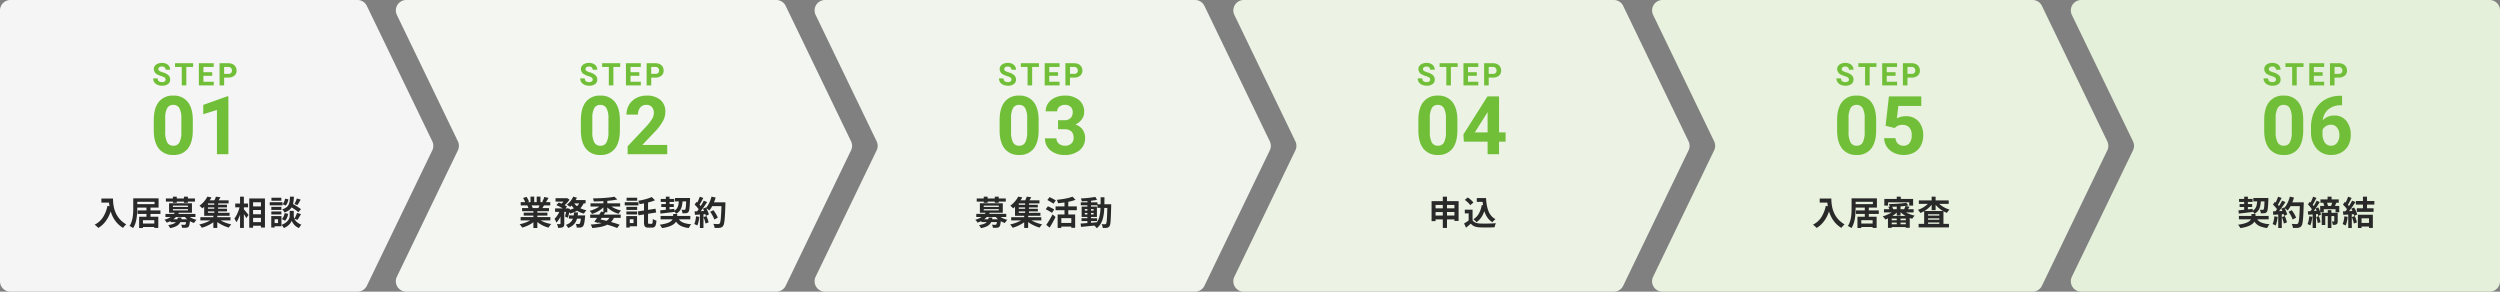 <svg xmlns="http://www.w3.org/2000/svg" width="1200" height="140" viewBox="0 0 1200 140"><rect x="0" y="0" width="1200" height="140" fill="#808080" stroke="none"/><g id="グループ_17277" data-name="グループ 17277" transform="translate(-120 -3117)"><g id="グループ_17276" data-name="グループ 17276"><g id="グループ_17264" data-name="グループ 17264" transform="translate(120 3117)"><path id="パス_154975" data-name="パス 154975" d="M4.991,140A5,5,0,0,1,0,135V5A5,5,0,0,1,4.991,0h166.6a4.99,4.99,0,0,1,4.492,2.821l31.415,65a5.009,5.009,0,0,1,0,4.358l-31.415,65A4.99,4.99,0,0,1,171.594,140Z" fill="#f5f5f5"/></g><path id="パス_155361" data-name="パス 155361" d="M-46.336-12.7h4.544v1.952h-4.544Zm3.6,0h1.984q0,.768.064,1.736A17.188,17.188,0,0,0-40.416-8.9a14.691,14.691,0,0,0,.624,2.248,12.3,12.3,0,0,0,1.112,2.28,11.619,11.619,0,0,0,1.752,2.168A13.323,13.323,0,0,0-34.4-.288a5.573,5.573,0,0,0-.512.464q-.3.3-.584.632a7.245,7.245,0,0,0-.456.584A12.991,12.991,0,0,1-38.56-.7,12.979,12.979,0,0,1-40.416-3.16,15.393,15.393,0,0,1-41.632-5.8a18.3,18.3,0,0,1-.7-2.608,21.094,21.094,0,0,1-.32-2.376Q-42.736-11.888-42.736-12.7Zm-.688,3.52,2.192.4a21.234,21.234,0,0,1-1.456,4.3,14.862,14.862,0,0,1-2.184,3.408,12.234,12.234,0,0,1-2.936,2.48,6.035,6.035,0,0,0-.5-.5q-.32-.3-.664-.592a7.243,7.243,0,0,0-.6-.472,10.057,10.057,0,0,0,4-3.56A15.868,15.868,0,0,0-43.424-9.184ZM-31.04-12.8H-29.1v4.7q0,1.056-.072,2.3t-.272,2.552a15.106,15.106,0,0,1-.608,2.52A9.4,9.4,0,0,1-31.12,1.488a5.112,5.112,0,0,0-.5-.36q-.312-.2-.64-.376A5.764,5.764,0,0,0-32.832.48a8.447,8.447,0,0,0,.976-2.008,13.449,13.449,0,0,0,.544-2.24,20.7,20.7,0,0,0,.224-2.256q.048-1.112.048-2.072Zm1.328,0H-18.88v4.448H-29.712v-1.68h8.9V-11.12h-8.9Zm.784,5.792h10.944V-5.3H-28.928Zm1.552,6.3h7.312V.96h-7.312ZM-24.7-8.48h1.936v5.168H-24.7Zm-3.52,4.5h9.2V1.424h-1.92V-2.3h-5.44V1.44h-1.84Zm15.072,1.232H-4.9v1.36h-8.256Zm-2.432-2.576H-1.2V-3.84H-15.584Zm4.672-.976,1.872.288a8.72,8.72,0,0,1-2.176,2.824,11.54,11.54,0,0,1-3.776,2.056,3.179,3.179,0,0,0-.28-.472,6.023,6.023,0,0,0-.4-.512A2.131,2.131,0,0,0-16.08-2.5,11.7,11.7,0,0,0-13.592-3.52a7.025,7.025,0,0,0,1.688-1.3A5.374,5.374,0,0,0-10.912-6.3ZM-5.12-4.832a5.39,5.39,0,0,0,1.16.968,10.478,10.478,0,0,0,1.56.816A10.573,10.573,0,0,0-.656-2.48a3.92,3.92,0,0,0-.44.448q-.232.272-.432.552t-.344.52a9.951,9.951,0,0,1-1.816-.808A9.967,9.967,0,0,1-5.32-2.92,9.073,9.073,0,0,1-6.608-4.288Zm-.448,2.08H-3.76l-.008.24q-.008.24-.024.4A16.21,16.21,0,0,1-4.08-.12a2.265,2.265,0,0,1-.432.984,1.705,1.705,0,0,1-.544.328,2.166,2.166,0,0,1-.64.12,5.476,5.476,0,0,1-.816.048q-.512,0-1.1-.016A3.213,3.213,0,0,0-7.76.568,2.964,2.964,0,0,0-8.08-.16q.48.048.912.064t.64.016a.763.763,0,0,0,.5-.144A1.344,1.344,0,0,0-5.76-.9a13.312,13.312,0,0,0,.192-1.648ZM-9.68-3.584h1.84a8.326,8.326,0,0,1-.424,1.8,4.176,4.176,0,0,1-.88,1.432A5,5,0,0,1-10.752.736a12.313,12.313,0,0,1-2.624.784A3.831,3.831,0,0,0-13.76.744a3.857,3.857,0,0,0-.528-.7A12.074,12.074,0,0,0-12.024-.5a3.989,3.989,0,0,0,1.336-.768,2.676,2.676,0,0,0,.7-1.024A5.917,5.917,0,0,0-9.68-3.584Zm-5.7-9.152H-1.424v1.52H-15.376ZM-12-13.6h1.856v2.944H-12Zm5.3,0h1.888v2.944H-6.7Zm-5.312,5.968v.624h7.232v-.624Zm0-1.68v.624h7.232v-.624Zm-1.84-1.12H-2.864V-5.9H-13.856ZM1.168-3.744H15.632v1.52H1.168ZM4.24-9.712h9.7v1.248H4.24Zm0,1.92h9.728v1.264H4.24Zm-.384-4.064h10.88v1.488H3.856Zm4,.944H9.7V-5.3H7.856ZM7.408-4.768h1.9V1.424h-1.9ZM7.248-3.12l1.44.72a12.166,12.166,0,0,1-1.4,1.16,15.327,15.327,0,0,1-1.7,1.056A19.529,19.529,0,0,1,3.728.688a17.436,17.436,0,0,1-1.856.64Q1.648.976,1.3.5A5.975,5.975,0,0,0,.64-.256Q1.552-.448,2.5-.744t1.832-.672a15.149,15.149,0,0,0,1.64-.808A7.889,7.889,0,0,0,7.248-3.12Zm2.288-.048a8.369,8.369,0,0,0,1.256.9,13.984,13.984,0,0,0,1.6.808q.872.376,1.8.672t1.824.5a3.285,3.285,0,0,0-.432.456q-.224.28-.432.568a5.869,5.869,0,0,0-.336.512,16.918,16.918,0,0,1-1.848-.64,18.994,18.994,0,0,1-1.824-.864A16.668,16.668,0,0,1,9.472-1.288,12.48,12.48,0,0,1,8.064-2.432ZM8.64-13.6l2.16.272q-.368.7-.776,1.36t-.744,1.1l-1.7-.32q.288-.528.592-1.2A9.5,9.5,0,0,0,8.64-13.6Zm-4.1-.032,1.984.4q-.544.928-1.2,1.84A19.387,19.387,0,0,1,3.872-9.608,15.291,15.291,0,0,1,2.08-7.952,3.712,3.712,0,0,0,1.7-8.408q-.24-.248-.5-.48a3.592,3.592,0,0,0-.472-.36,12.122,12.122,0,0,0,1.624-1.384,13.345,13.345,0,0,0,1.288-1.52A10.839,10.839,0,0,0,4.544-13.632ZM3.008-10.88H4.816v5.04H15.2V-4.4H3.008ZM25.552-8.944H31.28V-7.2H25.552Zm0,3.792H31.28v1.728H25.552Zm0,3.776H31.28V.368H25.552Zm-.912-11.36h7.536V1.2h-1.92V-10.912H26.48V1.3H24.64Zm-6.72,2.448h6.144V-8.48H17.92Zm2.3-3.312h1.84V1.424h-1.84Zm-.1,4.544,1.136.4q-.192.976-.48,2.008t-.656,2.016a18.347,18.347,0,0,1-.8,1.84,8.652,8.652,0,0,1-.912,1.464,5.944,5.944,0,0,0-.4-.92A8.847,8.847,0,0,0,17.5-3.12a8.838,8.838,0,0,0,.832-1.232,15.633,15.633,0,0,0,.744-1.5q.344-.792.616-1.616A14.565,14.565,0,0,0,20.128-9.056Zm1.808,1.408a6.77,6.77,0,0,1,.512.552q.336.392.712.856t.7.856q.328.392.456.552l-1.1,1.552q-.176-.352-.448-.832t-.592-.976q-.32-.5-.616-.944t-.5-.752ZM43.952-9.1l1.184-1.264q.688.384,1.512.88t1.584,1a14.435,14.435,0,0,1,1.24.9l-1.28,1.456a9.538,9.538,0,0,0-1.168-.96q-.736-.528-1.552-1.056T43.952-9.1Zm1.1,2.3h.96v2.432a3.321,3.321,0,0,0,.1.736,4.144,4.144,0,0,0,.328.888,4.016,4.016,0,0,0,.648.928,5.849,5.849,0,0,0,1.04.88,7.447,7.447,0,0,0,1.488.76q-.24.336-.576.816t-.528.816A5.582,5.582,0,0,1,47.16.72a6.37,6.37,0,0,1-1.032-.952,6.107,6.107,0,0,1-.7-.992,4.516,4.516,0,0,1-.384-.856,4.461,4.461,0,0,1-.424.848,6.057,6.057,0,0,1-.776.984A6.908,6.908,0,0,1,42.712.7a7.27,7.27,0,0,1-1.48.76q-.112-.224-.3-.52T40.544.36a6,6,0,0,0-.384-.472,7.248,7.248,0,0,0,1.592-.752,6.144,6.144,0,0,0,1.112-.9,4.767,4.767,0,0,0,.712-.944,3.586,3.586,0,0,0,.368-.9,3.275,3.275,0,0,0,.1-.752V-6.8Zm-.864-6.8H46.08a24.163,24.163,0,0,1-.248,2.624,7.416,7.416,0,0,1-.64,2.12,4.8,4.8,0,0,1-1.328,1.64A7.832,7.832,0,0,1,41.536-6a3.611,3.611,0,0,0-.448-.808,3.729,3.729,0,0,0-.624-.712,6.257,6.257,0,0,0,1.984-.936,3.61,3.61,0,0,0,1.08-1.3,5.579,5.579,0,0,0,.488-1.7Q44.144-12.4,44.192-13.6Zm-2.352.96,1.568.3a7.111,7.111,0,0,1-.432,1.632,4.043,4.043,0,0,1-.848,1.36L40.64-10a3.743,3.743,0,0,0,.752-1.168A6.465,6.465,0,0,0,41.84-12.64ZM41.648-5.7l1.68.336a8.231,8.231,0,0,1-.536,1.816,4.6,4.6,0,0,1-.968,1.48l-1.568-.8A3.606,3.606,0,0,0,41.128-4.1,7.1,7.1,0,0,0,41.648-5.7Zm5.84-7.056,1.84.576q-.4.72-.808,1.416t-.744,1.192l-1.44-.544q.208-.352.432-.816t.416-.944A8.736,8.736,0,0,0,47.488-12.752Zm.1,6.944,1.888.592L48.6-3.728a13.457,13.457,0,0,1-.824,1.264l-1.488-.544a9.864,9.864,0,0,0,.48-.872q.24-.488.456-1T47.584-5.808ZM35.232-8.688h4.832v1.456H35.232Zm.064-4.4h4.736v1.44H35.3ZM35.232-6.5h4.832v1.44H35.232Zm-.752-4.448h6.112v1.52H34.48Zm1.584,6.656H40.1V.592H36.064V-.928h2.384v-1.84H36.064Zm-.864,0h1.616v5.5H35.2Z" transform="translate(215 3225)" fill="#292929"/><g id="グループ_17265" data-name="グループ 17265" transform="translate(-1 11)"><path id="パス_155360" data-name="パス 155360" d="M6.482-2.8a1.128,1.128,0,0,0-.439-.956,5.764,5.764,0,0,0-1.582-.7,11.215,11.215,0,0,1-1.809-.729A2.956,2.956,0,0,1,.835-7.83a2.575,2.575,0,0,1,.487-1.542,3.177,3.177,0,0,1,1.4-1.058,5.265,5.265,0,0,1,2.047-.381A4.793,4.793,0,0,1,6.8-10.4,3.242,3.242,0,0,1,8.192-9.229a3.057,3.057,0,0,1,.494,1.714h-2.2a1.438,1.438,0,0,0-.461-1.139,1.9,1.9,0,0,0-1.3-.406,2.026,2.026,0,0,0-1.252.341,1.074,1.074,0,0,0-.447.9,1.029,1.029,0,0,0,.524.872A5.916,5.916,0,0,0,5.1-6.292a6.661,6.661,0,0,1,2.732,1.4,2.786,2.786,0,0,1,.857,2.08A2.566,2.566,0,0,1,7.639-.641a4.585,4.585,0,0,1-2.82.787A5.445,5.445,0,0,1,2.578-.3,3.546,3.546,0,0,1,1.036-1.538,3.161,3.161,0,0,1,.505-3.354h2.2q0,1.765,2.109,1.765a2.052,2.052,0,0,0,1.223-.319A1.037,1.037,0,0,0,6.482-2.8ZM19.7-8.884H16.434V0h-2.2V-8.884H11.014v-1.78H19.7Zm9.168,4.263H24.65v2.856H29.6V0H22.453V-10.664h7.134v1.78H24.65v2.542h4.219Zm5.719.864V0h-2.2V-10.664h4.16a4.813,4.813,0,0,1,2.113.439,3.238,3.238,0,0,1,1.4,1.249,3.482,3.482,0,0,1,.491,1.842,3.062,3.062,0,0,1-1.073,2.472,4.469,4.469,0,0,1-2.97.9Zm0-1.78h1.963a1.93,1.93,0,0,0,1.329-.41,1.492,1.492,0,0,0,.458-1.172,1.759,1.759,0,0,0-.461-1.267,1.724,1.724,0,0,0-1.274-.5H34.588Z" transform="translate(194 3147)" fill="#71bf38"/><path id="パス_155359" data-name="パス 155359" d="M20.547-11.464q0,5.751-2.38,8.8A8.309,8.309,0,0,1,11.2.381a8.367,8.367,0,0,1-6.932-2.99q-2.4-2.99-2.457-8.569v-5.1q0-5.808,2.409-8.817a8.371,8.371,0,0,1,6.941-3.009,8.379,8.379,0,0,1,6.932,2.98q2.4,2.98,2.457,8.56Zm-5.5-5.6A10.135,10.135,0,0,0,14.1-22.08a3.186,3.186,0,0,0-2.942-1.571,3.13,3.13,0,0,0-2.866,1.495,9.485,9.485,0,0,0-.981,4.675v6.741A10.639,10.639,0,0,0,8.236-5.7,3.144,3.144,0,0,0,11.2-4.056a3.091,3.091,0,0,0,2.914-1.581,10.384,10.384,0,0,0,.933-4.837ZM37.629,0h-5.5V-21.214l-6.57,2.038v-4.475l11.483-4.113h.59Z" transform="translate(193 3180)" fill="#71bf38"/></g></g><g id="グループ_17275" data-name="グループ 17275" transform="translate(0)"><path id="パス_154972" data-name="パス 154972" d="M172.636,140H-5.008A5,5,0,0,1-9.5,132.821L19.78,72.179a5.009,5.009,0,0,0,0-4.358L-9.494,7.179A5,5,0,0,1-5.008,0H172.636a4.983,4.983,0,0,1,4.487,2.821l31.378,65a5.009,5.009,0,0,1,0,4.358l-31.378,65A4.983,4.983,0,0,1,172.636,140" transform="translate(320 3117)" fill="#f3f6f1"/><path id="パス_155364" data-name="パス 155364" d="M-49.1-3.808h14.272v1.584H-49.1Zm.048-7.168H-34.88v1.568H-49.056Zm.656,2.864h12.9v1.5H-48.4Zm.784,2.208H-36.24v1.392H-47.616Zm4.64-1.456h1.9v8.8h-1.9Zm-1.392-6.256h1.792v3.392h-1.792Zm2.976,0h1.808v3.28h-1.808ZM-43.328-3.1l1.52.688A9.7,9.7,0,0,1-43.624-.872,14.884,14.884,0,0,1-45.9.376a17.448,17.448,0,0,1-2.448.872A4.609,4.609,0,0,0-48.7.712q-.216-.3-.448-.584a4.479,4.479,0,0,0-.44-.48,21.834,21.834,0,0,0,2.392-.656,14,14,0,0,0,2.2-.944A8.1,8.1,0,0,0-43.328-3.1Zm2.64-.048a6.9,6.9,0,0,0,1.184.9,10.828,10.828,0,0,0,1.512.768,14.872,14.872,0,0,0,1.744.6,15.88,15.88,0,0,0,1.864.4q-.224.224-.472.52a6.758,6.758,0,0,0-.464.624q-.216.328-.36.6A13.829,13.829,0,0,1-37.56.648a14.41,14.41,0,0,1-1.752-.856A12.32,12.32,0,0,1-40.88-1.28a9.115,9.115,0,0,1-1.3-1.264Zm2.976-10.32,2,.48q-.368.656-.752,1.272t-.7,1.048l-1.568-.48q.192-.32.384-.728t.36-.832Q-37.824-13.136-37.712-13.472Zm-2.112,3.424,2.032.48q-.336.56-.64,1.08t-.544.888l-1.632-.448q.208-.448.432-1A10,10,0,0,0-39.824-10.048Zm-8.1-2.912,1.648-.56a11.308,11.308,0,0,1,.7,1.144,7.623,7.623,0,0,1,.512,1.112l-1.728.64a5.933,5.933,0,0,0-.464-1.136Q-47.584-12.416-47.92-12.96Zm2.032,3.584,1.872-.3a7.635,7.635,0,0,1,.408.76,5.477,5.477,0,0,1,.3.744l-1.952.336a7.022,7.022,0,0,0-.256-.752A6.031,6.031,0,0,0-45.888-9.376Zm13.552-3.488H-27.1v1.616h-5.232Zm6.4,8.24h6.5V-3.04h-6.5ZM-32.56-7.968h5.952V-6.3H-32.56Zm2.608.688h1.808V-.64A3.362,3.362,0,0,1-28.28.416a1.1,1.1,0,0,1-.552.624,2.909,2.909,0,0,1-.976.272,11.553,11.553,0,0,1-1.3.064,5.354,5.354,0,0,0-.208-.92,5.933,5.933,0,0,0-.352-.9q.464.016.88.016h.576a.45.45,0,0,0,.2-.056q.056-.04.056-.184Zm9.9,2.656h1.936l-.016.264a4.459,4.459,0,0,1-.048.456q-.112,1.392-.264,2.3a10.239,10.239,0,0,1-.328,1.44,2.134,2.134,0,0,1-.416.792,1.624,1.624,0,0,1-.536.392,2.936,2.936,0,0,1-.632.184q-.288.032-.768.04t-1.04-.008A4.064,4.064,0,0,0-22.312.32a3.367,3.367,0,0,0-.36-.864q.432.048.808.064t.568.016a.931.931,0,0,0,.3-.04.721.721,0,0,0,.224-.136,1.412,1.412,0,0,0,.272-.552,8.049,8.049,0,0,0,.24-1.192q.112-.784.208-2Zm-3.392-1.44h1.9a23.418,23.418,0,0,1-.328,2.344,7.677,7.677,0,0,1-.712,2.072A6,6,0,0,1-23.96.1,7.748,7.748,0,0,1-26.272,1.44a5.081,5.081,0,0,0-.48-.776,4.529,4.529,0,0,0-.624-.712,6.4,6.4,0,0,0,1.992-1.08,4.567,4.567,0,0,0,1.136-1.4,6.119,6.119,0,0,0,.56-1.664A18.247,18.247,0,0,0-23.44-6.064Zm-8.528-3.472,1.2-1.232q.656.24,1.4.576t1.424.688a9.093,9.093,0,0,1,1.144.688L-28.1-7.44a8.276,8.276,0,0,0-1.072-.712q-.656-.376-1.4-.744T-31.968-9.536Zm4.9,1.568h.24l.256-.08,1.168.368Q-25.6-6.592-25.9-5.44a17.164,17.164,0,0,1-.616,1.968l-1.3-.608a16.042,16.042,0,0,0,.424-1.712q.2-1.008.312-1.9Zm6.4-3.216,2,.3a7.426,7.426,0,0,1-1.48,2.52A8.207,8.207,0,0,1-22.4-6.624a14.6,14.6,0,0,1-2.88,1.136A3.38,3.38,0,0,0-25.592-6q-.216-.3-.448-.6a3.964,3.964,0,0,0-.424-.472A12.756,12.756,0,0,0-23.816-7.9,6.582,6.582,0,0,0-21.832-9.24,4.648,4.648,0,0,0-20.672-11.184Zm-3.184-2.432,1.776.512a11.7,11.7,0,0,1-.928,1.664,17.012,17.012,0,0,1-1.144,1.528,9.466,9.466,0,0,1-1.224,1.224,4.616,4.616,0,0,0-.464-.36q-.288-.2-.576-.392t-.512-.32a8.665,8.665,0,0,0,1.76-1.7A9.992,9.992,0,0,0-23.856-13.616Zm.208,2.848a6.664,6.664,0,0,0,1.464,1.632,8.991,8.991,0,0,0,2.1,1.256,12.381,12.381,0,0,0,2.584.792,3.964,3.964,0,0,0-.424.472q-.232.3-.44.6t-.352.544a11.238,11.238,0,0,1-2.7-1.04,10.045,10.045,0,0,1-2.192-1.616,9.019,9.019,0,0,1-1.624-2.144Zm-6.48,3.376,1.232.464a20.577,20.577,0,0,1-.76,2.16A14.7,14.7,0,0,1-30.688-2.72a7.431,7.431,0,0,1-1.264,1.584,6.3,6.3,0,0,0-.392-.944q-.264-.528-.488-.912a7.562,7.562,0,0,0,1.1-1.232A11.428,11.428,0,0,0-30.8-5.768,11.149,11.149,0,0,0-30.128-7.392Zm6.224-4.576h5.984v1.584h-6.752Zm-3.648-.9h.4l.3-.064,1.216.752a9.729,9.729,0,0,1-.864,1.184,12.34,12.34,0,0,1-1.1,1.144,11.021,11.021,0,0,1-1.16.936,5.914,5.914,0,0,0-.616-.5q-.36-.256-.648-.432a7.011,7.011,0,0,0,.984-.824,11.132,11.132,0,0,0,.864-.968,7,7,0,0,0,.616-.9Zm11.84,7.872h14.64v1.584h-14.64Zm5.264-1.488,1.888.5q-.512.832-1.1,1.744t-1.168,1.752q-.576.84-1.072,1.5l-1.84-.576q.5-.64,1.088-1.488T-11.48-4.8Q-10.9-5.7-10.448-6.48Zm4.432,2.144,1.888.464A7.475,7.475,0,0,1-5.64-1.52,7.307,7.307,0,0,1-7.848.016a13.081,13.081,0,0,1-3,.92,39.091,39.091,0,0,1-3.888.52,4.385,4.385,0,0,0-.312-.9,5.2,5.2,0,0,0-.44-.784,30.287,30.287,0,0,0,4.52-.512,8.246,8.246,0,0,0,3.1-1.24A5.259,5.259,0,0,0-6.016-4.336Zm-6.592,2.912.992-1.408q1.84.368,3.7.824t3.5.944q1.648.488,2.832.92L-2.752,1.44Q-3.9.976-5.48.464t-3.4-1Q-10.7-1.024-12.608-1.424ZM-15.552-10.4H-1.328v1.552H-15.552Zm6.176-1.792h1.888v6.128H-9.376Zm-.72,2.208,1.536.624A10.789,10.789,0,0,1-9.8-8.072a12.033,12.033,0,0,1-1.512,1.136,14.192,14.192,0,0,1-1.7.928,14.981,14.981,0,0,1-1.816.7A7.8,7.8,0,0,0-15.36-6.1,4.273,4.273,0,0,0-16-6.8a13.289,13.289,0,0,0,1.752-.536,14.77,14.77,0,0,0,1.64-.744,10.825,10.825,0,0,0,1.424-.9A6.65,6.65,0,0,0-10.1-9.984Zm3.28,0A7.506,7.506,0,0,0-5.264-8.712a12.232,12.232,0,0,0,2.08,1.048,16.206,16.206,0,0,0,2.32.72,6.37,6.37,0,0,0-.448.464,5.578,5.578,0,0,0-.44.568q-.2.3-.344.536A15.239,15.239,0,0,1-3.9-6.04a12.739,12.739,0,0,1-1.7-.912A12.521,12.521,0,0,1-7.112-8.08a10.348,10.348,0,0,1-1.24-1.28Zm2.736-3.6,1.392,1.328q-1.168.256-2.544.432t-2.872.288q-1.5.112-3,.168T-14-11.3a4.57,4.57,0,0,0-.152-.752,5.29,5.29,0,0,0-.248-.72q1.376-.016,2.808-.072T-8.776-13q1.384-.1,2.592-.248T-4.08-13.584Zm14.208,2h1.936v10.16a1.752,1.752,0,0,0,.088.712q.088.152.408.152h1.216a.346.346,0,0,0,.328-.2,2.208,2.208,0,0,0,.16-.7q.056-.5.088-1.448a3.723,3.723,0,0,0,.832.48,5.558,5.558,0,0,0,.912.32,10.057,10.057,0,0,1-.312,1.984A1.989,1.989,0,0,1,15.136.936a1.886,1.886,0,0,1-1.168.328H12.224a2.82,2.82,0,0,1-1.28-.24A1.294,1.294,0,0,1,10.3.2a5.877,5.877,0,0,1-.176-1.624Zm3.7-1.84,1.584,1.552a22.734,22.734,0,0,1-2.3.792q-1.248.36-2.56.624T8-10a4.589,4.589,0,0,0-.256-.816,7.361,7.361,0,0,0-.368-.8q1.184-.208,2.368-.488t2.24-.616A15.228,15.228,0,0,0,13.824-13.424ZM7.168-6.512l8.48-1.3L15.952-6,7.488-4.656Zm-5.5-2.176H6.832v1.456H1.664Zm.1-4.4H6.848v1.44H1.76ZM1.664-6.5H6.832v1.44H1.664ZM.88-10.944H7.456v1.52H.88ZM2.544-4.288h4.24V.592H2.544V-.928H5.088v-1.84H2.544Zm-.928,0H3.28v5.5H1.616ZM18.08-4.336H32.352V-2.72H18.08Zm.064-8.16h6.5v1.44h-6.5Zm6.864-.464h6.08v1.616h-6.08Zm-6.592,2.9h6.016V-8.64H18.416Zm7.952,6.448A4.454,4.454,0,0,0,28.592-1.3a11.416,11.416,0,0,0,4.224.912,3.047,3.047,0,0,0-.448.544q-.224.336-.416.672a7,7,0,0,0-.32.624,13,13,0,0,1-3.3-.792A5.99,5.99,0,0,1,26.088-.88a8.453,8.453,0,0,1-1.5-2.5Zm4.048-9.344h1.808v.44a2.034,2.034,0,0,1-.016.28q-.064,1.936-.16,3.144a17.685,17.685,0,0,1-.224,1.864,2.324,2.324,0,0,1-.336.928,1.583,1.583,0,0,1-.5.44,1.9,1.9,0,0,1-.616.184,5.763,5.763,0,0,1-.776.056q-.472.008-1,.008a3.689,3.689,0,0,0-.16-.888,3.387,3.387,0,0,0-.352-.824q.432.032.784.04t.544.008a1.073,1.073,0,0,0,.288-.032.49.49,0,0,0,.224-.16,2.256,2.256,0,0,0,.208-.712,15.019,15.019,0,0,0,.16-1.616q.064-1.08.128-2.856ZM17.872-7.04q.864-.08,1.976-.192T22.2-7.48q1.24-.136,2.472-.264L24.7-6.272q-1.776.224-3.544.432l-3.144.368ZM26.9-12.384h1.792a23.031,23.031,0,0,1-.32,2.944,6.355,6.355,0,0,1-.9,2.344A5.192,5.192,0,0,1,25.5-5.376,3.663,3.663,0,0,0,25.04-6.1a3.664,3.664,0,0,0-.608-.632A3.946,3.946,0,0,0,26.008-8.1a4.963,4.963,0,0,0,.672-1.88A20.345,20.345,0,0,0,26.9-12.384ZM20.608-13.6h1.776v6.64l-1.776.208ZM24.1-5.28h1.952v1.552A4.636,4.636,0,0,1,25.88-2.5a3.707,3.707,0,0,1-.6,1.208,4.637,4.637,0,0,1-1.248,1.12,9.188,9.188,0,0,1-2.1.952,19,19,0,0,1-3.16.7,6.9,6.9,0,0,0-.5-.824q-.328-.472-.6-.792A22.072,22.072,0,0,0,20.472-.68a9.261,9.261,0,0,0,1.856-.688,4.179,4.179,0,0,0,1.1-.784,2.359,2.359,0,0,0,.528-.816,2.416,2.416,0,0,0,.144-.808ZM41.888-6.352,43.44-7.12q.416.544.832,1.192t.752,1.28a6.813,6.813,0,0,1,.5,1.144l-1.664.864A7.561,7.561,0,0,0,43.4-3.784q-.312-.648-.7-1.32T41.888-6.352Zm.544-4.528h5.744v1.824H42.432Zm4.912,0H49.2v.56a2.821,2.821,0,0,1-.016.336q-.08,2.64-.168,4.488T48.8-2.448A15.12,15.12,0,0,1,48.5-.56,2.649,2.649,0,0,1,48.08.448a1.97,1.97,0,0,1-.7.64,3.064,3.064,0,0,1-.872.256,7.853,7.853,0,0,1-1.112.064q-.68,0-1.4-.016a3.722,3.722,0,0,0-.192-.968,3.956,3.956,0,0,0-.448-.968q.768.064,1.408.08t.944.016a1.071,1.071,0,0,0,.408-.064.94.94,0,0,0,.3-.208,1.979,1.979,0,0,0,.336-.848A14.646,14.646,0,0,0,47-3.368q.1-1.16.192-2.92t.152-4.208Zm-4.816-2.736,1.984.448A21.462,21.462,0,0,1,43.7-10.84,19.367,19.367,0,0,1,42.672-8.7,11.877,11.877,0,0,1,41.5-6.976a6.114,6.114,0,0,0-.5-.4q-.3-.224-.64-.432t-.576-.336a7.834,7.834,0,0,0,1.136-1.512,14.1,14.1,0,0,0,.92-1.888A16.8,16.8,0,0,0,42.528-13.616Zm-5.648.032,1.7.592q-.32.624-.672,1.272t-.688,1.248a11.366,11.366,0,0,1-.656,1.048l-1.3-.528q.288-.5.592-1.128t.576-1.288Q36.7-13.024,36.88-13.584Zm1.92,1.9,1.632.672q-.592.912-1.28,1.912T37.76-7.184q-.7.912-1.312,1.6L35.28-6.176q.464-.544.944-1.232t.952-1.424q.472-.736.9-1.48T38.8-11.68ZM34.416-9.792l.912-1.312q.416.352.864.792t.824.872a4.247,4.247,0,0,1,.568.8l-.976,1.488a6.028,6.028,0,0,0-.552-.84q-.36-.472-.792-.944T34.416-9.792Zm4,1.968,1.36-.592q.32.528.624,1.136t.528,1.192a8.618,8.618,0,0,1,.336,1.048l-1.472.672a9.076,9.076,0,0,0-.3-1.048q-.208-.6-.488-1.232T38.416-7.824Zm-4,1.28q1.1-.032,2.664-.1t3.176-.144l-.016,1.52q-1.5.112-2.992.216t-2.672.168Zm4.272,2.72L40.1-4.288A15.489,15.489,0,0,1,40.72-2.72a12.5,12.5,0,0,1,.416,1.472L39.648-.7a12.344,12.344,0,0,0-.384-1.512Q38.992-3.088,38.688-3.824ZM35.1-4.192l1.584.288A20.2,20.2,0,0,1,36.3-1.632,10.732,10.732,0,0,1,35.712.256,3.512,3.512,0,0,0,35.28.008q-.272-.136-.552-.264a4.115,4.115,0,0,0-.488-.192,7.317,7.317,0,0,0,.56-1.72A18.335,18.335,0,0,0,35.1-4.192ZM36.96-5.7h1.7V1.44h-1.7Z" transform="translate(419 3225)" fill="#292929"/><g id="グループ_17266" data-name="グループ 17266" transform="translate(204 11)"><path id="パス_155362" data-name="パス 155362" d="M6.482-2.8a1.128,1.128,0,0,0-.439-.956,5.764,5.764,0,0,0-1.582-.7,11.215,11.215,0,0,1-1.809-.729A2.956,2.956,0,0,1,.835-7.83a2.575,2.575,0,0,1,.487-1.542,3.177,3.177,0,0,1,1.4-1.058,5.265,5.265,0,0,1,2.047-.381A4.793,4.793,0,0,1,6.8-10.4,3.242,3.242,0,0,1,8.192-9.229a3.057,3.057,0,0,1,.494,1.714h-2.2a1.438,1.438,0,0,0-.461-1.139,1.9,1.9,0,0,0-1.3-.406,2.026,2.026,0,0,0-1.252.341,1.074,1.074,0,0,0-.447.9,1.029,1.029,0,0,0,.524.872A5.916,5.916,0,0,0,5.1-6.292a6.661,6.661,0,0,1,2.732,1.4,2.786,2.786,0,0,1,.857,2.08A2.566,2.566,0,0,1,7.639-.641a4.585,4.585,0,0,1-2.82.787A5.445,5.445,0,0,1,2.578-.3,3.546,3.546,0,0,1,1.036-1.538,3.161,3.161,0,0,1,.505-3.354h2.2q0,1.765,2.109,1.765a2.052,2.052,0,0,0,1.223-.319A1.037,1.037,0,0,0,6.482-2.8ZM19.7-8.884H16.434V0h-2.2V-8.884H11.014v-1.78H19.7Zm9.168,4.263H24.65v2.856H29.6V0H22.453V-10.664h7.134v1.78H24.65v2.542h4.219Zm5.719.864V0h-2.2V-10.664h4.16a4.813,4.813,0,0,1,2.113.439,3.238,3.238,0,0,1,1.4,1.249,3.482,3.482,0,0,1,.491,1.842,3.062,3.062,0,0,1-1.073,2.472,4.469,4.469,0,0,1-2.97.9Zm0-1.78h1.963a1.93,1.93,0,0,0,1.329-.41,1.492,1.492,0,0,0,.458-1.172,1.759,1.759,0,0,0-.461-1.267,1.724,1.724,0,0,0-1.274-.5H34.588Z" transform="translate(194 3147)" fill="#71bf38"/><path id="パス_155363" data-name="パス 155363" d="M20.547-11.464q0,5.751-2.38,8.8A8.309,8.309,0,0,1,11.2.381a8.367,8.367,0,0,1-6.932-2.99q-2.4-2.99-2.457-8.569v-5.1q0-5.808,2.409-8.817a8.371,8.371,0,0,1,6.941-3.009,8.379,8.379,0,0,1,6.932,2.98q2.4,2.98,2.457,8.56Zm-5.5-5.6A10.135,10.135,0,0,0,14.1-22.08a3.186,3.186,0,0,0-2.942-1.571,3.13,3.13,0,0,0-2.866,1.495,9.485,9.485,0,0,0-.981,4.675v6.741A10.639,10.639,0,0,0,8.236-5.7,3.144,3.144,0,0,0,11.2-4.056a3.091,3.091,0,0,0,2.914-1.581,10.384,10.384,0,0,0,.933-4.837ZM43.266,0h-19V-3.771l8.969-9.56a22.127,22.127,0,0,0,2.733-3.523,5.66,5.66,0,0,0,.885-2.856,4.235,4.235,0,0,0-.933-2.9,3.368,3.368,0,0,0-2.666-1.057,3.633,3.633,0,0,0-2.942,1.285A5.092,5.092,0,0,0,29.231-19H23.708a9.09,9.09,0,0,1,1.209-4.627,8.523,8.523,0,0,1,3.418-3.285,10.389,10.389,0,0,1,5.008-1.19A9.837,9.837,0,0,1,40-26.051a7.276,7.276,0,0,1,2.371,5.808A9.323,9.323,0,0,1,41.3-16.053a23.281,23.281,0,0,1-3.656,4.97l-6.3,6.646H43.266Z" transform="translate(193 3180)" fill="#71bf38"/></g></g><g id="グループ_17274" data-name="グループ 17274"><path id="パス_154977" data-name="パス 154977" d="M172.636,140H-5.008A5,5,0,0,1-9.5,132.821L19.78,72.179a5.009,5.009,0,0,0,0-4.358L-9.494,7.179A5,5,0,0,1-5.008,0H172.636a4.983,4.983,0,0,1,4.487,2.821l31.378,65a5.009,5.009,0,0,1,0,4.358l-31.378,65A4.983,4.983,0,0,1,172.636,140" transform="translate(521 3117)" fill="#f0f4ec"/><path id="パス_155367" data-name="パス 155367" d="M-29.952-2.752H-21.7v1.36h-8.256Zm-2.432-2.576H-18V-3.84H-32.384Zm4.672-.976,1.872.288a8.72,8.72,0,0,1-2.176,2.824,11.54,11.54,0,0,1-3.776,2.056,3.179,3.179,0,0,0-.28-.472,6.023,6.023,0,0,0-.4-.512A2.131,2.131,0,0,0-32.88-2.5,11.7,11.7,0,0,0-30.392-3.52a7.025,7.025,0,0,0,1.688-1.3A5.374,5.374,0,0,0-27.712-6.3Zm5.792,1.472a5.39,5.39,0,0,0,1.16.968,10.478,10.478,0,0,0,1.56.816,10.573,10.573,0,0,0,1.744.568,3.92,3.92,0,0,0-.44.448q-.232.272-.432.552t-.344.52a9.951,9.951,0,0,1-1.816-.808A9.967,9.967,0,0,1-22.12-2.92a9.073,9.073,0,0,1-1.288-1.368Zm-.448,2.08h1.808l-.008.24q-.008.24-.024.4A16.21,16.21,0,0,1-20.88-.12a2.265,2.265,0,0,1-.432.984,1.705,1.705,0,0,1-.544.328,2.166,2.166,0,0,1-.64.12,5.476,5.476,0,0,1-.816.048q-.512,0-1.1-.016A3.213,3.213,0,0,0-24.56.568a2.964,2.964,0,0,0-.32-.728q.48.048.912.064t.64.016a.763.763,0,0,0,.5-.144A1.344,1.344,0,0,0-22.56-.9a13.312,13.312,0,0,0,.192-1.648Zm-4.112-.832h1.84a8.326,8.326,0,0,1-.424,1.8,4.176,4.176,0,0,1-.88,1.432A5,5,0,0,1-27.552.736a12.313,12.313,0,0,1-2.624.784A3.831,3.831,0,0,0-30.56.744a3.857,3.857,0,0,0-.528-.7A12.074,12.074,0,0,0-28.824-.5a3.989,3.989,0,0,0,1.336-.768,2.676,2.676,0,0,0,.7-1.024A5.917,5.917,0,0,0-26.48-3.584Zm-5.7-9.152h13.952v1.52H-32.176ZM-28.8-13.6h1.856v2.944H-28.8Zm5.3,0h1.888v2.944H-23.5Zm-5.312,5.968v.624h7.232v-.624Zm0-1.68v.624h7.232v-.624Zm-1.84-1.12h10.992V-5.9H-30.656Zm15.024,6.688H-1.168v1.52H-15.632Zm3.072-5.968h9.7v1.248h-9.7Zm0,1.92h9.728v1.264H-12.56Zm-.384-4.064h10.88v1.488h-10.88Zm4,.944H-7.1V-5.3h-1.84Zm-.448,6.144h1.9V1.424h-1.9Zm-.16,1.648,1.44.72a12.166,12.166,0,0,1-1.4,1.16,15.327,15.327,0,0,1-1.7,1.056,19.529,19.529,0,0,1-1.856.872,17.436,17.436,0,0,1-1.856.64Q-15.152.976-15.5.5a5.975,5.975,0,0,0-.656-.76q.912-.192,1.856-.488t1.832-.672a15.149,15.149,0,0,0,1.64-.808A7.889,7.889,0,0,0-9.552-3.12Zm2.288-.048a8.369,8.369,0,0,0,1.256.9,13.984,13.984,0,0,0,1.6.808q.872.376,1.8.672t1.824.5a3.285,3.285,0,0,0-.432.456q-.224.28-.432.568a5.869,5.869,0,0,0-.336.512A16.918,16.918,0,0,1-3.832.608,18.994,18.994,0,0,1-5.656-.256,16.668,16.668,0,0,1-7.328-1.288,12.48,12.48,0,0,1-8.736-2.432ZM-8.16-13.6l2.16.272q-.368.7-.776,1.36t-.744,1.1l-1.7-.32q.288-.528.592-1.2A9.5,9.5,0,0,0-8.16-13.6Zm-4.1-.032,1.984.4q-.544.928-1.2,1.84a19.387,19.387,0,0,1-1.456,1.784A15.291,15.291,0,0,1-14.72-7.952a3.712,3.712,0,0,0-.384-.456q-.24-.248-.5-.48a3.592,3.592,0,0,0-.472-.36,12.122,12.122,0,0,0,1.624-1.384,13.345,13.345,0,0,0,1.288-1.52A10.839,10.839,0,0,0-12.256-13.632Zm-1.536,2.752h1.808v5.04H-1.6V-4.4H-13.792ZM6.672-5.056h8.4v6.4h-1.84V-3.312h-4.8V1.424H6.672Zm7.12-8.544,1.472,1.5a19.425,19.425,0,0,1-2.592.776q-1.424.328-2.92.536t-2.92.336a4.638,4.638,0,0,0-.216-.824,6.767,6.767,0,0,0-.328-.808q1.024-.112,2.072-.256t2.04-.336q.992-.192,1.856-.424A13.327,13.327,0,0,0,13.792-13.6Zm-3.84,1.808h1.824v7.744H9.952ZM5.68-8.928H15.872V-7.1H5.68ZM7.936-.976H14V.768H7.936ZM1.728-12l1.088-1.392q.448.224,1.008.512t1.1.576q.536.288.872.512L4.656-10.24a9.507,9.507,0,0,0-.832-.544q-.512-.3-1.072-.632T1.728-12ZM.96-7.568,2-8.992q.448.192,1.024.48t1.12.568a9.3,9.3,0,0,1,.88.5L3.952-5.84a9.019,9.019,0,0,0-.84-.544q-.52-.3-1.1-.624T.96-7.568ZM1.2-.048q.432-.608.952-1.432T3.216-3.24Q3.76-4.176,4.24-5.1l1.408,1.28q-.416.832-.888,1.712T3.8-.384q-.488.848-.984,1.632Zm16.928-3.2H25.6v1.36H18.128Zm-.352-7.616h8v1.392h-8Zm3.168-1.12h1.744V-.512H20.944ZM17.68-.7q1.008-.064,2.3-.16t2.744-.216q1.448-.12,2.888-.248L25.632.128,22.888.416Q21.5.56,20.232.68T17.9.912Zm2.032-5.088v.72h4.224v-.72Zm0-1.856v.72h4.224v-.72Zm-1.52-1.2H25.52v4.976H18.192Zm6.56-4.656.832,1.424q-1.008.208-2.264.36t-2.568.24q-1.312.088-2.512.12a5.174,5.174,0,0,0-.168-.7,4.424,4.424,0,0,0-.264-.68q.9-.048,1.84-.12t1.864-.168q.92-.1,1.744-.216T24.752-13.5ZM25.76-9.968h5.552v1.76H25.76Zm4.768,0h1.84v.848Q32.3-6.656,32.24-4.936T32.1-2.1A12.352,12.352,0,0,1,31.9-.368a2.575,2.575,0,0,1-.328.9A1.79,1.79,0,0,1,31,1.1a2.327,2.327,0,0,1-.7.248,5.851,5.851,0,0,1-.9.072q-.528.008-1.1-.008A3.994,3.994,0,0,0,28.136.48a4.01,4.01,0,0,0-.376-.912q.512.048.944.064t.656.016a.712.712,0,0,0,.32-.064.717.717,0,0,0,.24-.208,2.159,2.159,0,0,0,.224-.744q.1-.552.168-1.584t.128-2.664q.056-1.632.088-3.952ZM27.3-13.328h1.84q0,2.048-.04,3.888t-.208,3.464a17.736,17.736,0,0,1-.56,3.008,9.851,9.851,0,0,1-1.1,2.52,7.644,7.644,0,0,1-1.808,2,3.873,3.873,0,0,0-.376-.512q-.232-.272-.48-.52A3.243,3.243,0,0,0,24.08.112a6.638,6.638,0,0,0,1.632-1.768,8.348,8.348,0,0,0,.96-2.224,15.146,15.146,0,0,0,.464-2.688q.128-1.464.144-3.152T27.3-13.328Z" transform="translate(621 3225)" fill="#292929"/><g id="グループ_17267" data-name="グループ 17267" transform="translate(405 11)"><path id="パス_155365" data-name="パス 155365" d="M6.482-2.8a1.128,1.128,0,0,0-.439-.956,5.764,5.764,0,0,0-1.582-.7,11.215,11.215,0,0,1-1.809-.729A2.956,2.956,0,0,1,.835-7.83a2.575,2.575,0,0,1,.487-1.542,3.177,3.177,0,0,1,1.4-1.058,5.265,5.265,0,0,1,2.047-.381A4.793,4.793,0,0,1,6.8-10.4,3.242,3.242,0,0,1,8.192-9.229a3.057,3.057,0,0,1,.494,1.714h-2.2a1.438,1.438,0,0,0-.461-1.139,1.9,1.9,0,0,0-1.3-.406,2.026,2.026,0,0,0-1.252.341,1.074,1.074,0,0,0-.447.9,1.029,1.029,0,0,0,.524.872A5.916,5.916,0,0,0,5.1-6.292a6.661,6.661,0,0,1,2.732,1.4,2.786,2.786,0,0,1,.857,2.08A2.566,2.566,0,0,1,7.639-.641a4.585,4.585,0,0,1-2.82.787A5.445,5.445,0,0,1,2.578-.3,3.546,3.546,0,0,1,1.036-1.538,3.161,3.161,0,0,1,.505-3.354h2.2q0,1.765,2.109,1.765a2.052,2.052,0,0,0,1.223-.319A1.037,1.037,0,0,0,6.482-2.8ZM19.7-8.884H16.434V0h-2.2V-8.884H11.014v-1.78H19.7Zm9.168,4.263H24.65v2.856H29.6V0H22.453V-10.664h7.134v1.78H24.65v2.542h4.219Zm5.719.864V0h-2.2V-10.664h4.16a4.813,4.813,0,0,1,2.113.439,3.238,3.238,0,0,1,1.4,1.249,3.482,3.482,0,0,1,.491,1.842,3.062,3.062,0,0,1-1.073,2.472,4.469,4.469,0,0,1-2.97.9Zm0-1.78h1.963a1.93,1.93,0,0,0,1.329-.41,1.492,1.492,0,0,0,.458-1.172,1.759,1.759,0,0,0-.461-1.267,1.724,1.724,0,0,0-1.274-.5H34.588Z" transform="translate(194 3147)" fill="#71bf38"/><path id="パス_155366" data-name="パス 155366" d="M20.547-11.464q0,5.751-2.38,8.8A8.309,8.309,0,0,1,11.2.381a8.367,8.367,0,0,1-6.932-2.99q-2.4-2.99-2.457-8.569v-5.1q0-5.808,2.409-8.817a8.371,8.371,0,0,1,6.941-3.009,8.379,8.379,0,0,1,6.932,2.98q2.4,2.98,2.457,8.56Zm-5.5-5.6A10.135,10.135,0,0,0,14.1-22.08a3.186,3.186,0,0,0-2.942-1.571,3.13,3.13,0,0,0-2.866,1.495,9.485,9.485,0,0,0-.981,4.675v6.741A10.639,10.639,0,0,0,8.236-5.7,3.144,3.144,0,0,0,11.2-4.056a3.091,3.091,0,0,0,2.914-1.581,10.384,10.384,0,0,0,.933-4.837Zm14.815.762h2.933a4.132,4.132,0,0,0,3.1-1.047,3.838,3.838,0,0,0,1.009-2.78,3.393,3.393,0,0,0-1-2.609,3.875,3.875,0,0,0-2.752-.933,4.061,4.061,0,0,0-2.647.866,2.77,2.77,0,0,0-1.066,2.257h-5.5a6.768,6.768,0,0,1,1.171-3.894,7.8,7.8,0,0,1,3.275-2.695,10.931,10.931,0,0,1,4.637-.971A10.367,10.367,0,0,1,39.914-26a7.18,7.18,0,0,1,2.495,5.8,5.834,5.834,0,0,1-1.162,3.5A7.547,7.547,0,0,1,38.2-14.244a6.889,6.889,0,0,1,3.494,2.514A6.819,6.819,0,0,1,42.847-7.77a7.3,7.3,0,0,1-2.695,5.922A10.834,10.834,0,0,1,33.021.381a10.273,10.273,0,0,1-6.789-2.19A7.152,7.152,0,0,1,23.594-7.6h5.5a3.188,3.188,0,0,0,1.171,2.552,4.316,4.316,0,0,0,2.885.99,4.336,4.336,0,0,0,3.075-1.038,3.583,3.583,0,0,0,1.114-2.752q0-4.151-4.57-4.151H29.859Z" transform="translate(193 3180)" fill="#71bf38"/></g></g><g id="グループ_17273" data-name="グループ 17273" transform="translate(0)"><path id="パス_154976" data-name="パス 154976" d="M172.636,140H-5.008A5,5,0,0,1-9.5,132.821L19.78,72.179a5.009,5.009,0,0,0,0-4.358L-9.494,7.179A5,5,0,0,1-5.008,0H172.636a4.983,4.983,0,0,1,4.487,2.821l31.378,65a5.009,5.009,0,0,1,0,4.358l-31.378,65A4.983,4.983,0,0,1,172.636,140" transform="translate(722 3117)" fill="#ecf3e5"/><path id="パス_155370" data-name="パス 155370" d="M-14.848-11.456H-1.872v9.52h-2v-7.68h-9.056v7.76h-1.92ZM-13.584-8H-2.928v1.776H-13.584ZM-13.6-4.544H-2.9V-2.7H-13.6ZM-9.456-13.6H-7.44V1.424H-9.456Zm16.32.672h3.392V-11.1H6.864Zm2.416,0H11.3a30.585,30.585,0,0,0,.352,3.264,14.411,14.411,0,0,0,.768,2.872A8.392,8.392,0,0,0,13.76-4.464a6.456,6.456,0,0,0,2.1,1.648,4.422,4.422,0,0,0-.52.416q-.28.256-.544.536a5.594,5.594,0,0,0-.44.52,7.694,7.694,0,0,1-2.144-1.88,9.78,9.78,0,0,1-1.4-2.5A15.969,15.969,0,0,1,9.992-8.72,30.88,30.88,0,0,1,9.6-12.064H9.28ZM9.232-9.584l1.968.272a15.96,15.96,0,0,1-1.616,4.72A9.554,9.554,0,0,1,6.72-1.328a5.059,5.059,0,0,0-.408-.464q-.264-.272-.56-.552a5.1,5.1,0,0,0-.52-.44A7.254,7.254,0,0,0,7.88-5.536,12.524,12.524,0,0,0,9.232-9.584ZM4.832-7.36v5.9H2.96V-5.584H1.1V-7.36Zm0,5.072A2.908,2.908,0,0,0,6.224-1.136,6.278,6.278,0,0,0,8.368-.72q.7.032,1.672.04t2.04-.008q1.072-.016,2.1-.064t1.832-.112q-.1.224-.224.576t-.232.72a6.189,6.189,0,0,0-.152.656q-.72.048-1.648.072t-1.9.032q-.976.008-1.888-.008T8.336,1.136A8.158,8.158,0,0,1,5.824.68,4.525,4.525,0,0,1,3.984-.64Q3.456-.192,2.9.288T1.7,1.28l-.944-2q.56-.336,1.168-.736t1.168-.832ZM1.12-12.064l1.424-1.152a10.58,10.58,0,0,1,1.008.744q.512.424.96.864a6.98,6.98,0,0,1,.72.808L3.712-9.52a5.434,5.434,0,0,0-.664-.832q-.424-.448-.936-.9T1.12-12.064Z" transform="translate(822 3225)" fill="#292929"/><g id="グループ_17268" data-name="グループ 17268" transform="translate(606 11)"><path id="パス_155368" data-name="パス 155368" d="M6.482-2.8a1.128,1.128,0,0,0-.439-.956,5.764,5.764,0,0,0-1.582-.7,11.215,11.215,0,0,1-1.809-.729A2.956,2.956,0,0,1,.835-7.83a2.575,2.575,0,0,1,.487-1.542,3.177,3.177,0,0,1,1.4-1.058,5.265,5.265,0,0,1,2.047-.381A4.793,4.793,0,0,1,6.8-10.4,3.242,3.242,0,0,1,8.192-9.229a3.057,3.057,0,0,1,.494,1.714h-2.2a1.438,1.438,0,0,0-.461-1.139,1.9,1.9,0,0,0-1.3-.406,2.026,2.026,0,0,0-1.252.341,1.074,1.074,0,0,0-.447.9,1.029,1.029,0,0,0,.524.872A5.916,5.916,0,0,0,5.1-6.292a6.661,6.661,0,0,1,2.732,1.4,2.786,2.786,0,0,1,.857,2.08A2.566,2.566,0,0,1,7.639-.641a4.585,4.585,0,0,1-2.82.787A5.445,5.445,0,0,1,2.578-.3,3.546,3.546,0,0,1,1.036-1.538,3.161,3.161,0,0,1,.505-3.354h2.2q0,1.765,2.109,1.765a2.052,2.052,0,0,0,1.223-.319A1.037,1.037,0,0,0,6.482-2.8ZM19.7-8.884H16.434V0h-2.2V-8.884H11.014v-1.78H19.7Zm9.168,4.263H24.65v2.856H29.6V0H22.453V-10.664h7.134v1.78H24.65v2.542h4.219Zm5.719.864V0h-2.2V-10.664h4.16a4.813,4.813,0,0,1,2.113.439,3.238,3.238,0,0,1,1.4,1.249,3.482,3.482,0,0,1,.491,1.842,3.062,3.062,0,0,1-1.073,2.472,4.469,4.469,0,0,1-2.97.9Zm0-1.78h1.963a1.93,1.93,0,0,0,1.329-.41,1.492,1.492,0,0,0,.458-1.172,1.759,1.759,0,0,0-.461-1.267,1.724,1.724,0,0,0-1.274-.5H34.588Z" transform="translate(194 3147)" fill="#71bf38"/><path id="パス_155369" data-name="パス 155369" d="M20.547-11.464q0,5.751-2.38,8.8A8.309,8.309,0,0,1,11.2.381a8.367,8.367,0,0,1-6.932-2.99q-2.4-2.99-2.457-8.569v-5.1q0-5.808,2.409-8.817a8.371,8.371,0,0,1,6.941-3.009,8.379,8.379,0,0,1,6.932,2.98q2.4,2.98,2.457,8.56Zm-5.5-5.6A10.135,10.135,0,0,0,14.1-22.08a3.186,3.186,0,0,0-2.942-1.571,3.13,3.13,0,0,0-2.866,1.495,9.485,9.485,0,0,0-.981,4.675v6.741A10.639,10.639,0,0,0,8.236-5.7,3.144,3.144,0,0,0,11.2-4.056a3.091,3.091,0,0,0,2.914-1.581,10.384,10.384,0,0,0,.933-4.837Zm25.5,6.627h3.142V-6H40.542V0h-5.5V-6H23.67l-.248-3.466L34.982-27.727h5.561Zm-11.635,0h6.132v-9.788l-.362.628Z" transform="translate(193 3180)" fill="#71bf38"/></g></g><g id="グループ_17272" data-name="グループ 17272" transform="translate(0)"><path id="パス_154978" data-name="パス 154978" d="M172.636,140H-5.008A5,5,0,0,1-9.5,132.821L19.78,72.179a5.009,5.009,0,0,0,0-4.358L-9.494,7.179A5,5,0,0,1-5.008,0H172.636a4.983,4.983,0,0,1,4.487,2.821l31.378,65a5.009,5.009,0,0,1,0,4.358l-31.378,65A4.983,4.983,0,0,1,172.636,140" transform="translate(923 3117)" fill="#e8f2df"/><path id="パス_155373" data-name="パス 155373" d="M-29.536-12.7h4.544v1.952h-4.544Zm3.6,0h1.984q0,.768.064,1.736A17.188,17.188,0,0,0-23.616-8.9a14.69,14.69,0,0,0,.624,2.248,12.3,12.3,0,0,0,1.112,2.28,11.618,11.618,0,0,0,1.752,2.168A13.323,13.323,0,0,0-17.6-.288a5.574,5.574,0,0,0-.512.464q-.3.3-.584.632a7.245,7.245,0,0,0-.456.584A12.991,12.991,0,0,1-21.76-.7,12.979,12.979,0,0,1-23.616-3.16,15.393,15.393,0,0,1-24.832-5.8a18.3,18.3,0,0,1-.7-2.608,21.094,21.094,0,0,1-.32-2.376Q-25.936-11.888-25.936-12.7Zm-.688,3.52,2.192.4a21.233,21.233,0,0,1-1.456,4.3,14.862,14.862,0,0,1-2.184,3.408,12.234,12.234,0,0,1-2.936,2.48,6.034,6.034,0,0,0-.5-.5q-.32-.3-.664-.592a7.243,7.243,0,0,0-.6-.472,10.057,10.057,0,0,0,4-3.56A15.868,15.868,0,0,0-26.624-9.184ZM-14.24-12.8H-12.3v4.7q0,1.056-.072,2.3t-.272,2.552a15.105,15.105,0,0,1-.608,2.52A9.4,9.4,0,0,1-14.32,1.488a5.112,5.112,0,0,0-.5-.36q-.312-.2-.64-.376A5.764,5.764,0,0,0-16.032.48a8.447,8.447,0,0,0,.976-2.008,13.449,13.449,0,0,0,.544-2.24,20.7,20.7,0,0,0,.224-2.256q.048-1.112.048-2.072Zm1.328,0H-2.08v4.448H-12.912v-1.68h8.9V-11.12h-8.9Zm.784,5.792H-1.184V-5.3H-12.128Zm1.552,6.3h7.312V.96h-7.312ZM-7.9-8.48h1.936v5.168H-7.9Zm-3.52,4.5h9.2V1.424h-1.92V-2.3h-5.44V1.44h-1.84ZM7.44-9.472H9.264v4.944H7.44Zm0,5.856H9.248V.4H7.44ZM3.216-4.352H13.68V1.36H11.792V-3.056H5.024V1.392H3.216ZM1.3-7.6h14.24v1.552H1.3ZM4.288-2.288h8.368v1.136H4.288Zm0,1.936h8.368V.976H4.288ZM12.016-10.64l1.008,1.28q-.944.144-2.04.264T8.712-8.9q-1.176.072-2.36.112T4.08-8.736A3.5,3.5,0,0,0,3.928-9.4a6.652,6.652,0,0,0-.232-.632q1.072-.032,2.224-.08t2.256-.128q1.1-.08,2.088-.184T12.016-10.64ZM6.576-7.28l1.456.672A9.552,9.552,0,0,1,6.792-5.4,16.931,16.931,0,0,1,5.28-4.3a15.335,15.335,0,0,1-1.656.936q-.856.416-1.672.72-.144-.224-.352-.5T1.16-3.7A5.419,5.419,0,0,0,.72-4.16a15.9,15.9,0,0,0,2.208-.792A16.391,16.391,0,0,0,4.992-6.04,8.479,8.479,0,0,0,6.576-7.28Zm3.5-.064a7.162,7.162,0,0,0,1.592,1.192,15.012,15.012,0,0,0,2.1.984,15.266,15.266,0,0,0,2.272.672,8.339,8.339,0,0,0-.64.736,6.681,6.681,0,0,0-.544.784,13.938,13.938,0,0,1-2.3-.9,14.5,14.5,0,0,1-2.136-1.3A10.918,10.918,0,0,1,8.7-6.736ZM3.392-8.672l1.648-.32a3.909,3.909,0,0,1,.448.76,3.441,3.441,0,0,1,.256.76l-1.728.4a3.585,3.585,0,0,0-.224-.784A5.279,5.279,0,0,0,3.392-8.672Zm8.272-.512L13.6-8.72q-.32.512-.632.968t-.552.792L10.9-7.44q.208-.384.424-.872T11.664-9.184Zm-4.224-4.4H9.376v2.192H7.44ZM1.472-12.5H15.3v3.184H13.424v-1.552H3.264v1.552H1.472ZM17.936-.528H32.5v1.68H17.936ZM21.5-4.512h7.36V-3.2H21.5Zm0,1.968h7.36v1.328H21.5ZM20.592-6.72h9.264V.4H27.872V-5.152H22.464V.464H20.592Zm-2.544-5.088H32.384v1.664H18.048ZM24.192-13.6h1.9v6.448h-1.9Zm-.9,2.336,1.568.592A11.362,11.362,0,0,1,23.68-9.136a12.731,12.731,0,0,1-1.464,1.368A13.8,13.8,0,0,1,20.56-6.632a12.338,12.338,0,0,1-1.776.856,8.912,8.912,0,0,0-.552-.776,5.527,5.527,0,0,0-.648-.712,12.937,12.937,0,0,0,1.7-.7,12.889,12.889,0,0,0,1.592-.944,11.212,11.212,0,0,0,1.376-1.12A7.655,7.655,0,0,0,23.3-11.264Zm3.584.016a7.813,7.813,0,0,0,1.088,1.208,10.914,10.914,0,0,0,1.416,1.088,13.144,13.144,0,0,0,1.64.9,12.091,12.091,0,0,0,1.76.656,4.064,4.064,0,0,0-.448.456,7.071,7.071,0,0,0-.44.568q-.2.288-.36.528a11.994,11.994,0,0,1-1.808-.832A13.018,13.018,0,0,1,28.048-7.8a13.788,13.788,0,0,1-1.48-1.352,11.751,11.751,0,0,1-1.208-1.5Z" transform="translate(1023 3225)" fill="#292929"/><g id="グループ_17269" data-name="グループ 17269" transform="translate(807 11)"><path id="パス_155371" data-name="パス 155371" d="M6.482-2.8a1.128,1.128,0,0,0-.439-.956,5.764,5.764,0,0,0-1.582-.7,11.215,11.215,0,0,1-1.809-.729A2.956,2.956,0,0,1,.835-7.83a2.575,2.575,0,0,1,.487-1.542,3.177,3.177,0,0,1,1.4-1.058,5.265,5.265,0,0,1,2.047-.381A4.793,4.793,0,0,1,6.8-10.4,3.242,3.242,0,0,1,8.192-9.229a3.057,3.057,0,0,1,.494,1.714h-2.2a1.438,1.438,0,0,0-.461-1.139,1.9,1.9,0,0,0-1.3-.406,2.026,2.026,0,0,0-1.252.341,1.074,1.074,0,0,0-.447.9,1.029,1.029,0,0,0,.524.872A5.916,5.916,0,0,0,5.1-6.292a6.661,6.661,0,0,1,2.732,1.4,2.786,2.786,0,0,1,.857,2.08A2.566,2.566,0,0,1,7.639-.641a4.585,4.585,0,0,1-2.82.787A5.445,5.445,0,0,1,2.578-.3,3.546,3.546,0,0,1,1.036-1.538,3.161,3.161,0,0,1,.505-3.354h2.2q0,1.765,2.109,1.765a2.052,2.052,0,0,0,1.223-.319A1.037,1.037,0,0,0,6.482-2.8ZM19.7-8.884H16.434V0h-2.2V-8.884H11.014v-1.78H19.7Zm9.168,4.263H24.65v2.856H29.6V0H22.453V-10.664h7.134v1.78H24.65v2.542h4.219Zm5.719.864V0h-2.2V-10.664h4.16a4.813,4.813,0,0,1,2.113.439,3.238,3.238,0,0,1,1.4,1.249,3.482,3.482,0,0,1,.491,1.842,3.062,3.062,0,0,1-1.073,2.472,4.469,4.469,0,0,1-2.97.9Zm0-1.78h1.963a1.93,1.93,0,0,0,1.329-.41,1.492,1.492,0,0,0,.458-1.172,1.759,1.759,0,0,0-.461-1.267,1.724,1.724,0,0,0-1.274-.5H34.588Z" transform="translate(194 3147)" fill="#71bf38"/><path id="パス_155372" data-name="パス 155372" d="M20.547-11.464q0,5.751-2.38,8.8A8.309,8.309,0,0,1,11.2.381a8.367,8.367,0,0,1-6.932-2.99q-2.4-2.99-2.457-8.569v-5.1q0-5.808,2.409-8.817a8.371,8.371,0,0,1,6.941-3.009,8.379,8.379,0,0,1,6.932,2.98q2.4,2.98,2.457,8.56Zm-5.5-5.6A10.135,10.135,0,0,0,14.1-22.08a3.186,3.186,0,0,0-2.942-1.571,3.13,3.13,0,0,0-2.866,1.495,9.485,9.485,0,0,0-.981,4.675v6.741A10.639,10.639,0,0,0,8.236-5.7,3.144,3.144,0,0,0,11.2-4.056a3.091,3.091,0,0,0,2.914-1.581,10.384,10.384,0,0,0,.933-4.837ZM25.08-13.635l1.6-14.092H42.218v4.589H31.192l-.686,5.96a8.725,8.725,0,0,1,4.17-1.047,7.992,7.992,0,0,1,6.208,2.457,9.813,9.813,0,0,1,2.247,6.875A10.053,10.053,0,0,1,42-4.085,8,8,0,0,1,38.752-.79,10.136,10.136,0,0,1,33.763.381,10.763,10.763,0,0,1,29.1-.638,8.275,8.275,0,0,1,25.7-3.5a7.811,7.811,0,0,1-1.323-4.208h5.446a4.068,4.068,0,0,0,1.209,2.695,3.834,3.834,0,0,0,2.714.962A3.383,3.383,0,0,0,36.62-5.4a6.219,6.219,0,0,0,1.009-3.8,5.143,5.143,0,0,0-1.162-3.618,4.263,4.263,0,0,0-3.294-1.257,4.764,4.764,0,0,0-3.18,1.028l-.533.5Z" transform="translate(193 3180)" fill="#71bf38"/></g></g><g id="グループ_17271" data-name="グループ 17271"><path id="パス_154974" data-name="パス 154974" d="M488.546,140h-196a5,5,0,0,1-4.5-7.179l29.335-60.642a5.006,5.006,0,0,0,0-4.358L288.048,7.179A5,5,0,0,1,292.544,0h196a5,5,0,0,1,5,5V135a5,5,0,0,1-5,5" transform="translate(826.458 3117)" fill="#e4f0d9"/><path id="パス_155376" data-name="パス 155376" d="M-32.32-4.336h14.272V-2.72H-32.32Zm.064-8.16h6.5v1.44h-6.5Zm6.864-.464h6.08v1.616h-6.08Zm-6.592,2.9h6.016V-8.64h-6.016Zm7.952,6.448A4.454,4.454,0,0,0-21.808-1.3a11.416,11.416,0,0,0,4.224.912,3.047,3.047,0,0,0-.448.544q-.224.336-.416.672a7,7,0,0,0-.32.624,13,13,0,0,1-3.3-.792A5.99,5.99,0,0,1-24.312-.88a8.453,8.453,0,0,1-1.5-2.5Zm4.048-9.344h1.808v.44a2.034,2.034,0,0,1-.016.28q-.064,1.936-.16,3.144a17.685,17.685,0,0,1-.224,1.864,2.324,2.324,0,0,1-.336.928,1.583,1.583,0,0,1-.5.44,1.9,1.9,0,0,1-.616.184,5.763,5.763,0,0,1-.776.056q-.472.008-1,.008a3.689,3.689,0,0,0-.16-.888,3.387,3.387,0,0,0-.352-.824q.432.032.784.04t.544.008a1.073,1.073,0,0,0,.288-.032.49.49,0,0,0,.224-.16,2.256,2.256,0,0,0,.208-.712,15.019,15.019,0,0,0,.16-1.616q.064-1.08.128-2.856ZM-32.528-7.04q.864-.08,1.976-.192T-28.2-7.48q1.24-.136,2.472-.264l.032,1.472q-1.776.224-3.544.432l-3.144.368Zm9.024-5.344h1.792a23.031,23.031,0,0,1-.32,2.944,6.355,6.355,0,0,1-.9,2.344A5.192,5.192,0,0,1-24.9-5.376,3.663,3.663,0,0,0-25.36-6.1a3.664,3.664,0,0,0-.608-.632A3.946,3.946,0,0,0-24.392-8.1a4.963,4.963,0,0,0,.672-1.88A20.345,20.345,0,0,0-23.5-12.384ZM-29.792-13.6h1.776v6.64l-1.776.208ZM-26.3-5.28h1.952v1.552A4.636,4.636,0,0,1-24.52-2.5a3.707,3.707,0,0,1-.6,1.208,4.637,4.637,0,0,1-1.248,1.12,9.188,9.188,0,0,1-2.1.952,19,19,0,0,1-3.16.7,6.9,6.9,0,0,0-.5-.824q-.328-.472-.6-.792A22.072,22.072,0,0,0-29.928-.68a9.261,9.261,0,0,0,1.856-.688,4.179,4.179,0,0,0,1.1-.784,2.359,2.359,0,0,0,.528-.816,2.416,2.416,0,0,0,.144-.808ZM-8.512-6.352-6.96-7.12q.416.544.832,1.192t.752,1.28A6.813,6.813,0,0,1-4.88-3.5l-1.664.864A7.561,7.561,0,0,0-7-3.784q-.312-.648-.7-1.32T-8.512-6.352Zm.544-4.528h5.744v1.824H-7.968Zm4.912,0H-1.2v.56a2.822,2.822,0,0,1-.016.336Q-1.3-7.344-1.384-5.5T-1.6-2.448A15.121,15.121,0,0,1-1.9-.56,2.649,2.649,0,0,1-2.32.448a1.97,1.97,0,0,1-.7.64,3.064,3.064,0,0,1-.872.256A7.853,7.853,0,0,1-5,1.408q-.68,0-1.4-.016A3.722,3.722,0,0,0-6.592.424,3.956,3.956,0,0,0-7.04-.544q.768.064,1.408.08t.944.016A1.071,1.071,0,0,0-4.28-.512a.94.94,0,0,0,.3-.208,1.979,1.979,0,0,0,.336-.848,14.646,14.646,0,0,0,.248-1.8q.1-1.16.192-2.92t.152-4.208Zm-4.816-2.736,1.984.448A21.461,21.461,0,0,1-6.7-10.84,19.367,19.367,0,0,1-7.728-8.7,11.877,11.877,0,0,1-8.9-6.976a6.114,6.114,0,0,0-.5-.4q-.3-.224-.64-.432t-.576-.336A7.834,7.834,0,0,0-9.472-9.656a14.1,14.1,0,0,0,.92-1.888A16.8,16.8,0,0,0-7.872-13.616Zm-5.648.032,1.7.592q-.32.624-.672,1.272t-.688,1.248a11.366,11.366,0,0,1-.656,1.048l-1.3-.528q.288-.5.592-1.128t.576-1.288Q-13.7-13.024-13.52-13.584Zm1.92,1.9,1.632.672q-.592.912-1.28,1.912T-12.64-7.184q-.7.912-1.312,1.6l-1.168-.592q.464-.544.944-1.232t.952-1.424q.472-.736.9-1.48T-11.6-11.68Zm-4.384,1.888.912-1.312q.416.352.864.792t.824.872a4.247,4.247,0,0,1,.568.8l-.976,1.488a6.028,6.028,0,0,0-.552-.84q-.36-.472-.792-.944T-15.984-9.792Zm4,1.968,1.36-.592q.32.528.624,1.136t.528,1.192A8.619,8.619,0,0,1-9.136-5.04l-1.472.672a9.077,9.077,0,0,0-.3-1.048q-.208-.6-.488-1.232T-11.984-7.824Zm-4,1.28q1.1-.032,2.664-.1t3.176-.144l-.016,1.52q-1.5.112-2.992.216t-2.672.168Zm4.272,2.72,1.408-.464A15.488,15.488,0,0,1-9.68-2.72a12.5,12.5,0,0,1,.416,1.472L-10.752-.7a12.344,12.344,0,0,0-.384-1.512Q-11.408-3.088-11.712-3.824ZM-15.3-4.192l1.584.288A20.2,20.2,0,0,1-14.1-1.632,10.732,10.732,0,0,1-14.688.256,3.512,3.512,0,0,0-15.12.008q-.272-.136-.552-.264a4.116,4.116,0,0,0-.488-.192,7.317,7.317,0,0,0,.56-1.72A18.335,18.335,0,0,0-15.3-4.192Zm1.856-1.5h1.7V1.44h-1.7Zm23.68-7.9h1.92v2.288H10.24Zm.1,6.448h1.728V1.44H10.336Zm2.24-3.984,1.92.32q-.272.64-.536,1.224t-.5,1.016l-1.664-.336q.144-.32.288-.712t.28-.784Q12.5-10.8,12.576-11.136Zm-4.416.464,1.664-.368q.208.48.392,1.056a8.815,8.815,0,0,1,.264.992l-1.744.448a7.187,7.187,0,0,0-.208-1.032A8.5,8.5,0,0,0,8.16-10.672ZM6.816-12.288H15.6v1.6H6.816ZM6.688-9.136H15.84v3.024H14.064V-7.584H8.4v1.472H6.688Zm.752,3.28h6.752V-4.3H9.12V0H7.44Zm6,0H15.1V-1.84a3.406,3.406,0,0,1-.1.912.955.955,0,0,1-.456.576,1.725,1.725,0,0,1-.768.256,9.711,9.711,0,0,1-1.024.048,4.16,4.16,0,0,0-.176-.84,4.72,4.72,0,0,0-.32-.808q.336.016.616.016h.392q.176,0,.176-.192ZM3.264-13.584l1.632.576q-.32.624-.664,1.272T3.56-10.5Q3.232-9.9,2.928-9.44L1.664-9.952q.288-.5.584-1.12t.576-1.3A12.029,12.029,0,0,0,3.264-13.584Zm1.728,1.9,1.5.672q-.56.912-1.208,1.9t-1.3,1.9Q3.344-6.3,2.768-5.6L1.68-6.192q.432-.544.888-1.224t.9-1.424q.44-.744.832-1.48T4.992-11.68ZM.8-9.9l.928-1.248q.416.368.84.824t.784.9a5.123,5.123,0,0,1,.552.816L2.9-7.184a5.358,5.358,0,0,0-.52-.864q-.344-.48-.76-.968T.8-9.9ZM4.512-7.936,5.76-8.448a11.716,11.716,0,0,1,.56,1.192q.256.632.456,1.232a7.056,7.056,0,0,1,.28,1.1L5.7-4.352a5.965,5.965,0,0,0-.232-1.1Q5.28-6.064,5.032-6.72T4.512-7.936ZM.752-6.576q1.024-.048,2.408-.136T5.984-6.88l.032,1.568Q4.688-5.2,3.352-5.1T.944-4.912Zm4.016,2.72,1.264-.4a12.577,12.577,0,0,1,.512,1.5,10.562,10.562,0,0,1,.3,1.416L5.5-.912A11.146,11.146,0,0,0,5.24-2.344,11.482,11.482,0,0,0,4.768-3.856ZM1.44-4.192l1.472.256a18.412,18.412,0,0,1-.36,2.256,9.559,9.559,0,0,1-.6,1.872A3.392,3.392,0,0,0,1.56-.024q-.248-.12-.5-.24A4.241,4.241,0,0,0,.608-.448a6.866,6.866,0,0,0,.544-1.728Q1.344-3.184,1.44-4.192Zm1.632-1.52H4.688V1.44H3.072ZM27.216-13.6h1.952v6.272H27.216ZM25.76-.976h5.2V.736h-5.2ZM23.824-11.52H32.7v1.744h-8.88Zm.448,3.488H32.32v1.744H24.272Zm.512,3.1h7.184V1.408H30.112V-3.216H26.544v4.64h-1.76Zm-4.7-8.656,1.7.592q-.32.624-.672,1.272t-.688,1.248a11.366,11.366,0,0,1-.656,1.048l-1.3-.528q.288-.5.592-1.128t.576-1.288Q19.9-13.024,20.08-13.584ZM22-11.68l1.632.672q-.592.912-1.28,1.912T20.96-7.184q-.7.912-1.312,1.6L18.48-6.176q.464-.544.944-1.232t.952-1.424q.472-.736.9-1.48T22-11.68ZM17.616-9.792l.912-1.312q.416.352.864.792t.824.872a4.247,4.247,0,0,1,.568.8l-.976,1.488a6.028,6.028,0,0,0-.552-.84q-.36-.472-.792-.944T17.616-9.792Zm4,1.968,1.36-.592q.32.528.624,1.136t.528,1.192a8.619,8.619,0,0,1,.336,1.048l-1.472.672a9.077,9.077,0,0,0-.3-1.048q-.208-.6-.488-1.232T21.616-7.824Zm-4,1.28q1.1-.032,2.656-.1t3.152-.144l-.016,1.52q-1.5.112-2.984.216t-2.648.168Zm4.272,2.72L23.3-4.288A15.488,15.488,0,0,1,23.92-2.72a12.5,12.5,0,0,1,.416,1.472L22.848-.7a12.344,12.344,0,0,0-.384-1.512Q22.192-3.088,21.888-3.824ZM18.3-4.192l1.584.288A20.2,20.2,0,0,1,19.5-1.632,10.732,10.732,0,0,1,18.912.256,3.512,3.512,0,0,0,18.48.008q-.272-.136-.552-.264a4.116,4.116,0,0,0-.488-.192A7.317,7.317,0,0,0,18-2.168,18.336,18.336,0,0,0,18.3-4.192ZM20.16-5.7h1.7V1.44h-1.7Z" transform="translate(1227 3225)" fill="#292929"/><g id="グループ_17270" data-name="グループ 17270" transform="translate(1012 11)"><path id="パス_155374" data-name="パス 155374" d="M6.482-2.8a1.128,1.128,0,0,0-.439-.956,5.764,5.764,0,0,0-1.582-.7,11.215,11.215,0,0,1-1.809-.729A2.956,2.956,0,0,1,.835-7.83a2.575,2.575,0,0,1,.487-1.542,3.177,3.177,0,0,1,1.4-1.058,5.265,5.265,0,0,1,2.047-.381A4.793,4.793,0,0,1,6.8-10.4,3.242,3.242,0,0,1,8.192-9.229a3.057,3.057,0,0,1,.494,1.714h-2.2a1.438,1.438,0,0,0-.461-1.139,1.9,1.9,0,0,0-1.3-.406,2.026,2.026,0,0,0-1.252.341,1.074,1.074,0,0,0-.447.9,1.029,1.029,0,0,0,.524.872A5.916,5.916,0,0,0,5.1-6.292a6.661,6.661,0,0,1,2.732,1.4,2.786,2.786,0,0,1,.857,2.08A2.566,2.566,0,0,1,7.639-.641a4.585,4.585,0,0,1-2.82.787A5.445,5.445,0,0,1,2.578-.3,3.546,3.546,0,0,1,1.036-1.538,3.161,3.161,0,0,1,.505-3.354h2.2q0,1.765,2.109,1.765a2.052,2.052,0,0,0,1.223-.319A1.037,1.037,0,0,0,6.482-2.8ZM19.7-8.884H16.434V0h-2.2V-8.884H11.014v-1.78H19.7Zm9.168,4.263H24.65v2.856H29.6V0H22.453V-10.664h7.134v1.78H24.65v2.542h4.219Zm5.719.864V0h-2.2V-10.664h4.16a4.813,4.813,0,0,1,2.113.439,3.238,3.238,0,0,1,1.4,1.249,3.482,3.482,0,0,1,.491,1.842,3.062,3.062,0,0,1-1.073,2.472,4.469,4.469,0,0,1-2.97.9Zm0-1.78h1.963a1.93,1.93,0,0,0,1.329-.41,1.492,1.492,0,0,0,.458-1.172,1.759,1.759,0,0,0-.461-1.267,1.724,1.724,0,0,0-1.274-.5H34.588Z" transform="translate(194 3147)" fill="#71bf38"/><path id="パス_155375" data-name="パス 155375" d="M20.547-11.464q0,5.751-2.38,8.8A8.309,8.309,0,0,1,11.2.381a8.367,8.367,0,0,1-6.932-2.99q-2.4-2.99-2.457-8.569v-5.1q0-5.808,2.409-8.817a8.371,8.371,0,0,1,6.941-3.009,8.379,8.379,0,0,1,6.932,2.98q2.4,2.98,2.457,8.56Zm-5.5-5.6A10.135,10.135,0,0,0,14.1-22.08a3.186,3.186,0,0,0-2.942-1.571,3.13,3.13,0,0,0-2.866,1.495,9.485,9.485,0,0,0-.981,4.675v6.741A10.639,10.639,0,0,0,8.236-5.7,3.144,3.144,0,0,0,11.2-4.056a3.091,3.091,0,0,0,2.914-1.581,10.384,10.384,0,0,0,.933-4.837ZM39.19-28.012v4.532h-.533a9.35,9.35,0,0,0-6.008,1.942A7.892,7.892,0,0,0,29.917-16.3a7.5,7.5,0,0,1,5.58-2.247,7.062,7.062,0,0,1,5.751,2.59A10.382,10.382,0,0,1,43.38-9.141a10.212,10.212,0,0,1-1.171,4.894A8.4,8.4,0,0,1,38.9-.838,9.626,9.626,0,0,1,34.049.381a8.991,8.991,0,0,1-7.074-3.047A11.827,11.827,0,0,1,24.28-10.8v-1.98a17.8,17.8,0,0,1,1.7-7.969A12.5,12.5,0,0,1,30.878-26.1a14.341,14.341,0,0,1,7.4-1.914ZM33.82-14.13a4.391,4.391,0,0,0-2.418.7A4.185,4.185,0,0,0,29.8-11.6v1.676a7.435,7.435,0,0,0,1.085,4.313,3.506,3.506,0,0,0,3.047,1.552,3.467,3.467,0,0,0,2.866-1.4A5.716,5.716,0,0,0,37.9-9.083a5.7,5.7,0,0,0-1.1-3.656A3.6,3.6,0,0,0,33.82-14.13Z" transform="translate(193 3180)" fill="#71bf38"/></g></g></g></svg>